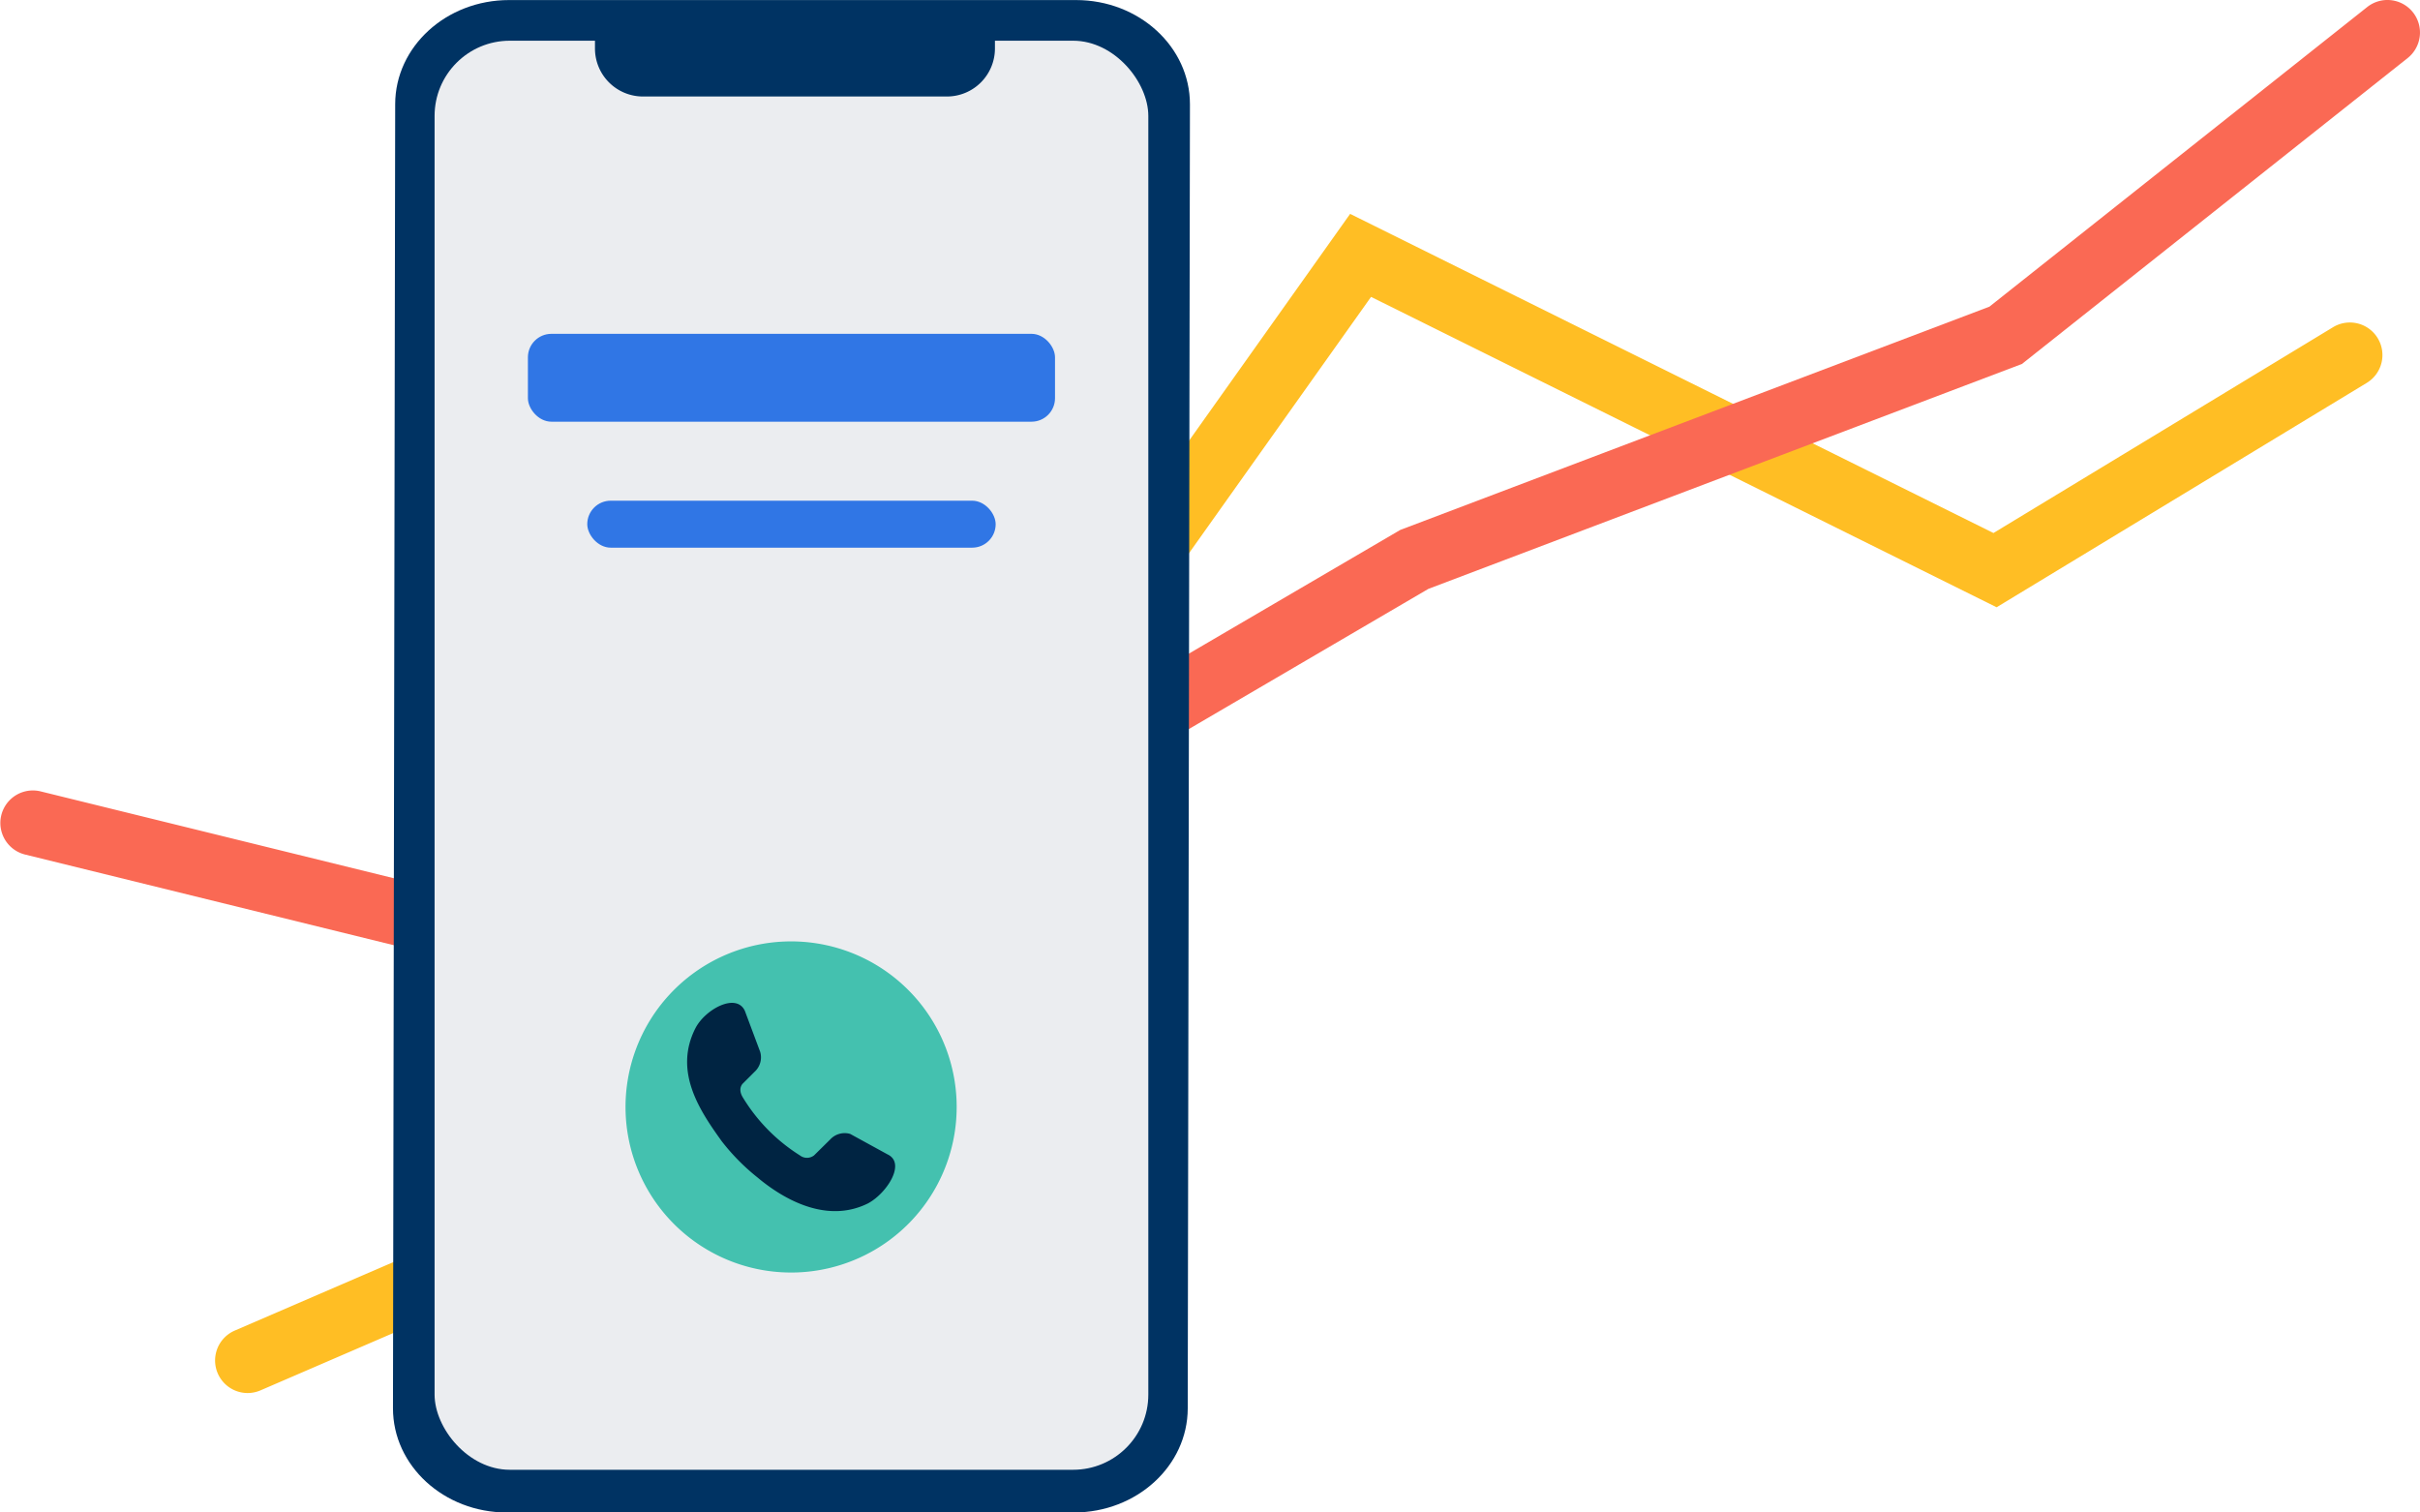 <svg xmlns="http://www.w3.org/2000/svg" width="160" height="100" viewBox="0 0 160 100"><defs><style>.a{fill:#ffbe24;}.b{fill:#fa6954;}.c{fill:#003363;}.d{fill:#ebedf0;}.e{fill:#44c1af;}.f{fill:#3076e5;}.g{fill:#002442;fill-rule:evenodd;}</style></defs><g transform="translate(-851.226 -681.365)"><path class="a" d="M867.6,773.468a2.153,2.153,0,0,1-.855-4.129h0l30.728-13.271,43.018-60.562,42.534,21.1L1005.474,703a2.15,2.15,0,0,1,2.955.723v0a2.151,2.151,0,0,1-.722,2.956h0l-24.474,14.836-41.359-20.521-41.587,58.549-31.838,13.748A2.174,2.174,0,0,1,867.6,773.468Z"/><path class="b" d="M897.081,748.732l-44.217-10.873a2.15,2.15,0,0,1,1.024-4.176l42.52,10.455L943.8,716.405l.168-.064,38.789-14.7,24.978-19.81a2.152,2.152,0,0,1,3.024.348h0a2.154,2.154,0,0,1-.35,3.025l-25.5,20.224L945.663,720.3Z"/><path class="c" d="M922.225,781.365l-37.489,0c-4.162,0-7.534-3.091-7.528-6.9l.146-86.215c.006-3.8,3.375-6.882,7.529-6.881l37.489,0c4.162,0,7.534,3.091,7.528,6.9l-.146,86.215C929.748,778.286,926.379,781.365,922.225,781.365Z"/><rect class="d" width="47.189" height="94.484" rx="4.971" transform="translate(879.959 684.057)"/><path class="c" d="M0,0H26.444a0,0,0,0,1,0,0V1.057a3.174,3.174,0,0,1-3.174,3.174H3.174A3.174,3.174,0,0,1,0,1.057V0A0,0,0,0,1,0,0Z" transform="translate(890.563 683.514)"/><path class="e" d="M910.975,746.528a10.947,10.947,0,1,0,.58,15.471A10.946,10.946,0,0,0,910.975,746.528Z"/><rect class="f" width="27.002" height="3.106" rx="1.553" transform="translate(890.053 714.469)"/><rect class="f" width="34.85" height="5.809" rx="1.553" transform="translate(886.129 703.437)"/><path class="g" d="M909.9,757.685l-2.464-1.35a1.3,1.3,0,0,0-1.319.366l-1.068,1.053a.764.764,0,0,1-.939,0,11.673,11.673,0,0,1-3.76-3.814c-.389-.618,0-.946,0-.946l.763-.763a1.29,1.29,0,0,0,.374-1.319l-1.015-2.716c-.564-1.22-2.632-.1-3.272,1.16-1.465,2.891.335,5.5,1.747,7.467a14.074,14.074,0,0,0,2.372,2.4c1.365,1.144,4.363,3.173,7.307,1.7C909.865,760.248,911.147,758.265,909.9,757.685Z"/></g></svg>
